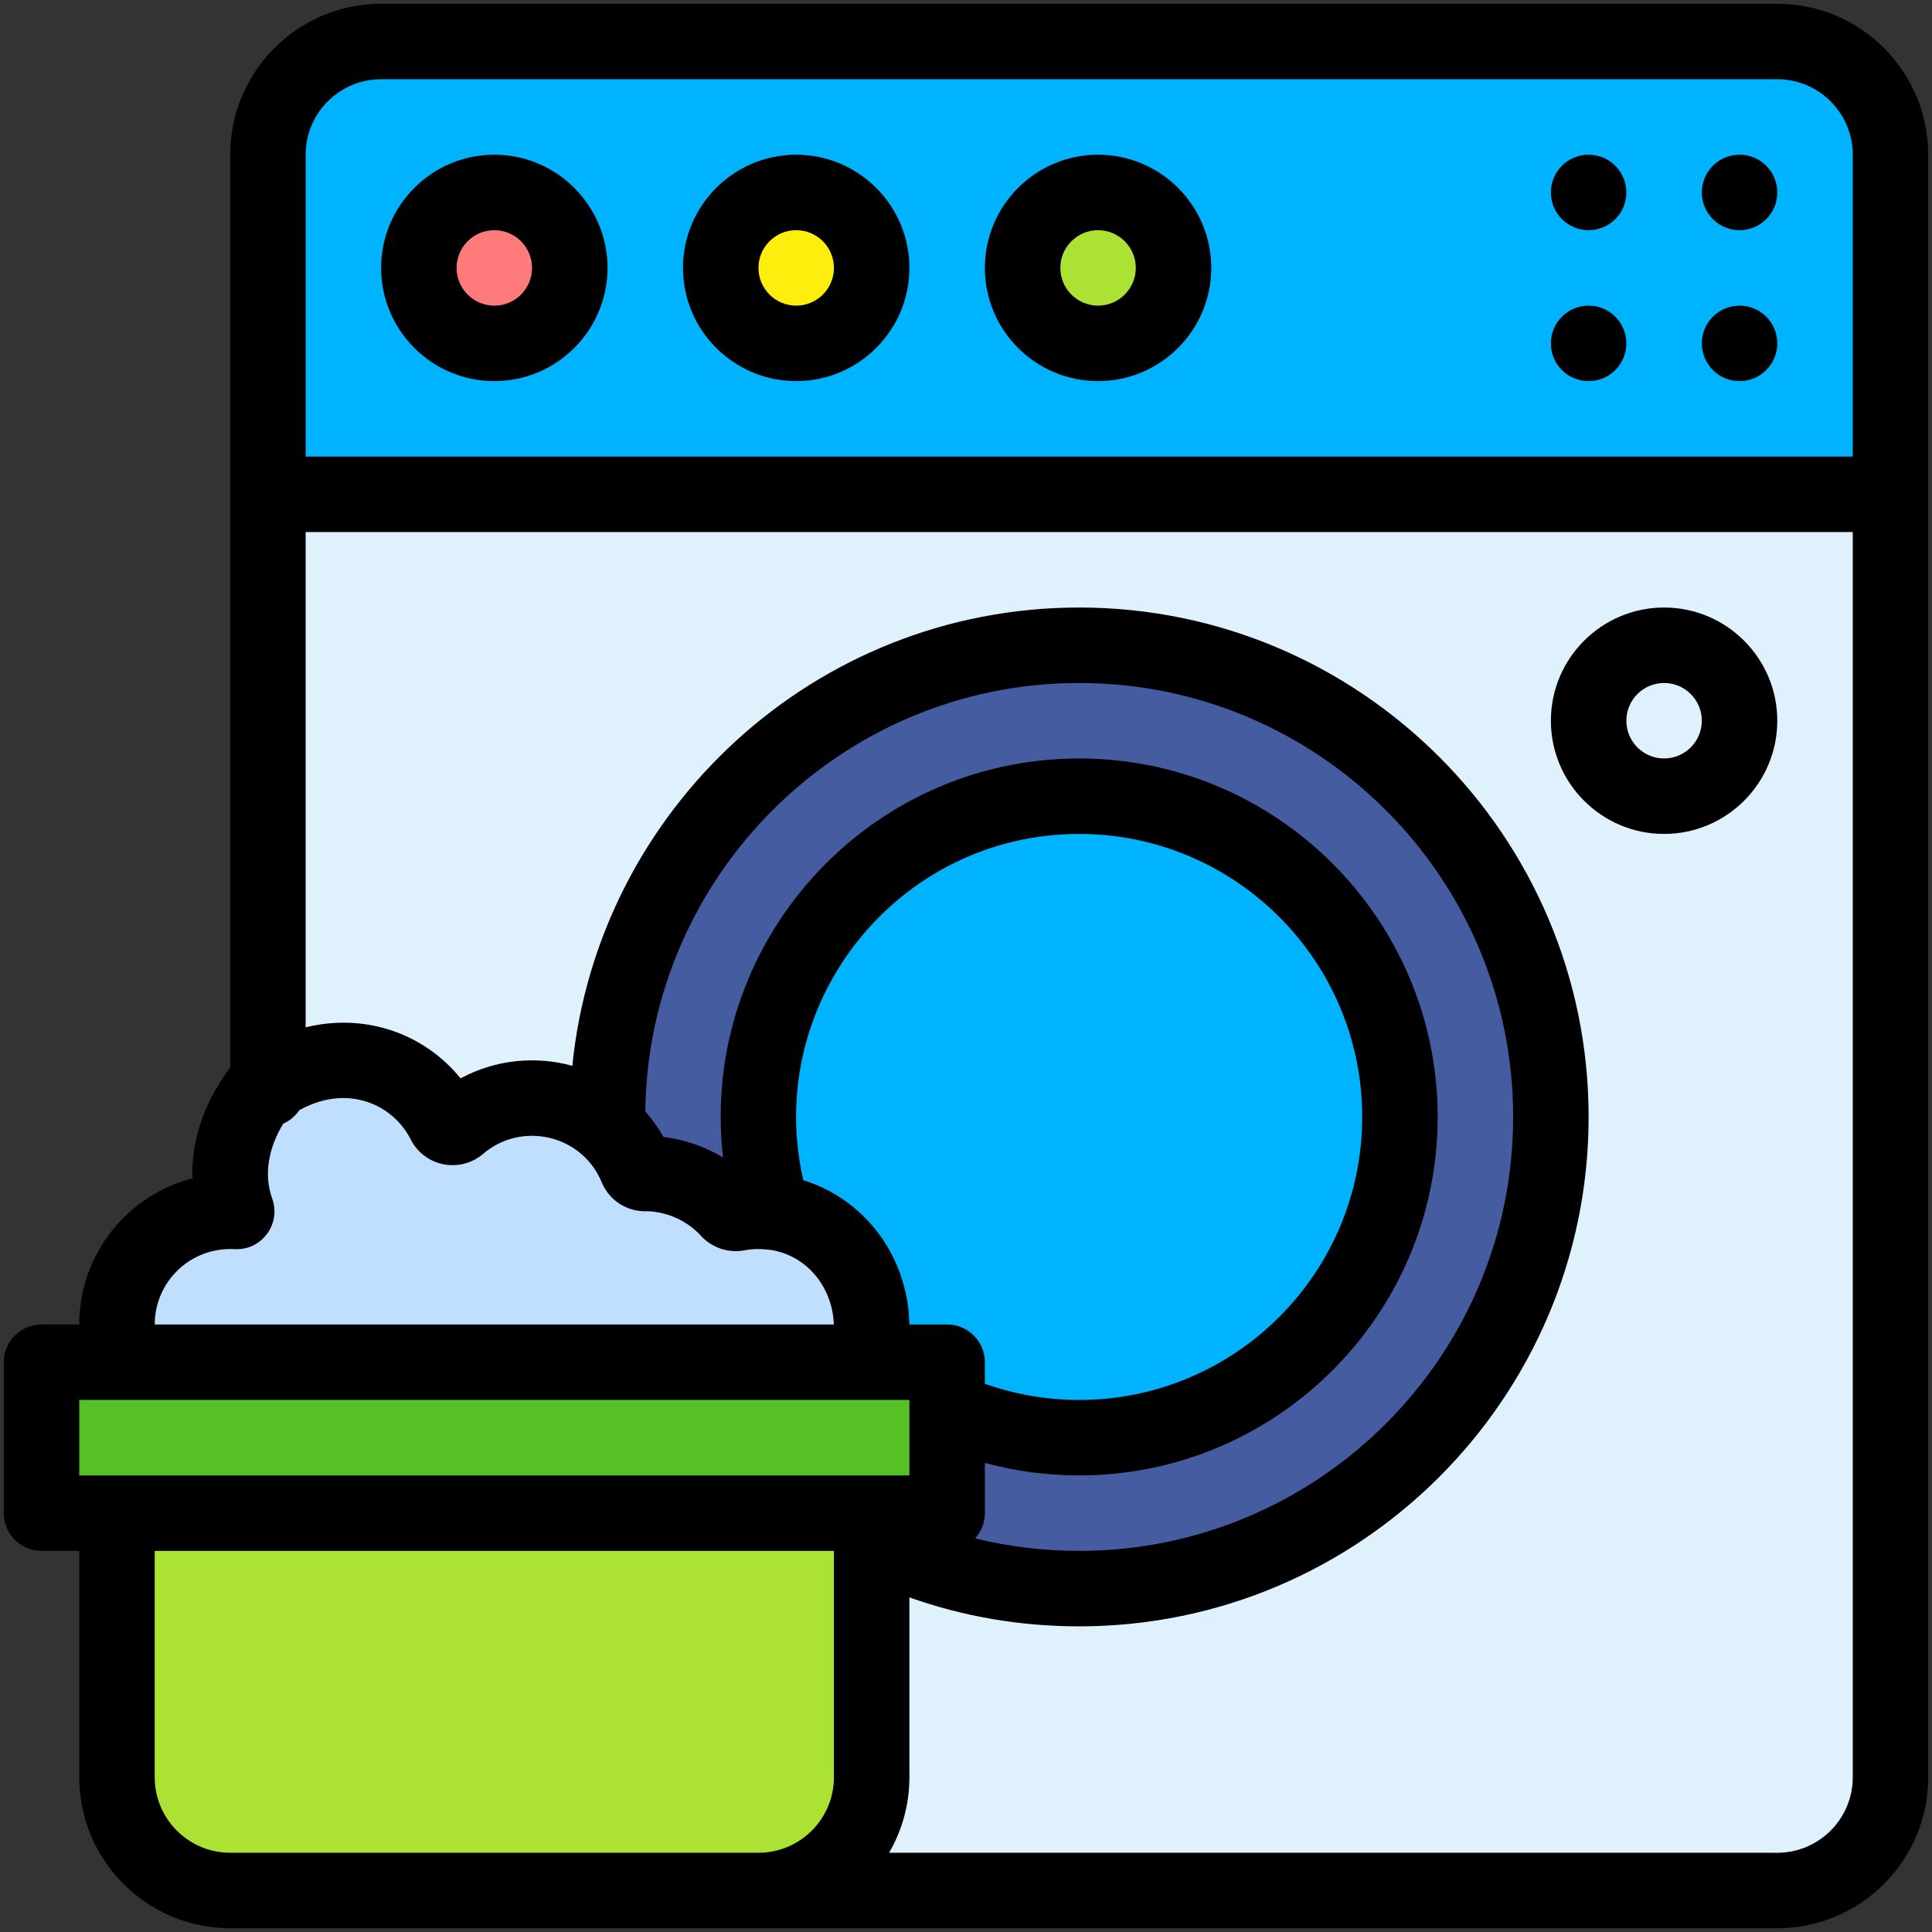 <svg enable-background="new 0 0 512 512" height="512" viewBox="0 0 512 512" width="512" xmlns="http://www.w3.org/2000/svg"><rect x="0" y="0" width="512" height="512" fill="#333333" stroke="none"/><g id="_x31_3_x2C__washing_machine_x2C__household_x2C__laundry_x2C__fashion_x2C__appliances"><g><g><path d="m71 131v156.59c19.07-12.98 39.12-5.24 46.77 9.86.71 1.41 2.56 1.77 3.76.73 11.397-9.744 28.305-9.567 39.5.49-1.57-69.64 54.55-127.67 124.97-127.67 69.04 0 125 55.96 125 125s-55.96 125-125 125c-19.74 0-38.4-4.57-55-12.72v62.72c0 16.57-13.43 30-30 30h270c16.57 0 30-13.43 30-30 0-16.71 0-324.93 0-340z" fill="#e0f1fe"/><circle cx="131" cy="71" fill="#ff7b7b" r="20"/><circle cx="211" cy="71" fill="#feee0d" r="20"/><circle cx="291" cy="71" fill="#abe233" r="20"/><path d="m501 41v90h-430v-90c0-16.57 13.43-30 30-30h370c16.57 0 30 13.43 30 30zm-190 30c0-11.05-8.95-20-20-20s-20 8.95-20 20 8.95 20 20 20 20-8.95 20-20zm-80 0c0-11.05-8.95-20-20-20s-20 8.95-20 20 8.95 20 20 20 20-8.95 20-20zm-80 0c0-11.05-8.95-20-20-20s-20 8.95-20 20 8.95 20 20 20 20-8.95 20-20z" fill="#00b3ff"/><path d="m251 401c-9.665 0-223.209 0-240 0v-40h240z" fill="#56c125"/><path d="m231 471c0 16.57-13.43 30-30 30-14.08 0-125.905 0-140 0-16.57 0-30-13.43-30-30v-70h200z" fill="#abe233"/><path d="m205.6 321.34c14.71 2.15 25.16 15.08 25.4 29.94.06 3.35 1.04 6.57.05 9.56-.01.05-.03.11-.05.16h-200c-1.11-3.13 0-6.49 0-10 0-16.93 14.09-30.88 31.73-29.95-3.28-9.2-2.18-20.47 5.82-31.53.15-.21.33-.4.54-.56.64-.48 1.27-.94 1.91-1.37 19.07-12.98 39.12-5.24 46.77 9.86.71 1.41 2.56 1.77 3.76.73 5.24-4.48 12.04-7.18 19.47-7.18 12.425 0 23.187 7.576 27.72 18.53.35.861 1.217 1.47 2.28 1.47 8.76 0 16.65 3.76 22.14 9.76.57.63 1.44.93 2.27.77 3.409-.659 6.949-.689 10.19-.19z" fill="#c0defe"/><path d="m286 211c46.94 0 85 38.06 85 85s-38.06 85-85 85c-12.48 0-24.33-2.69-35-7.52v-12.48h-19.76c-.06-.05-.13-.1-.19-.16.99-2.99.01-6.21-.05-9.56-.249-15.388-11.36-28.329-26.19-30.04-2.47-7.97-3.81-16.45-3.81-25.24 0-46.94 38.06-85 85-85z" fill="#00b3ff"/><path d="m286 171c69.04 0 125 55.96 125 125s-55.96 125-125 125c-19.74 0-38.4-4.57-55-12.72v-7.28h20v-27.52c10.67 4.83 22.52 7.52 35 7.52 46.94 0 85-38.06 85-85s-38.06-85-85-85-85 38.06-85 85c0 8.79 1.34 17.27 3.81 25.24-3.25-.41-6.4-.29-9.4.29-.83.16-1.7-.14-2.27-.77-5.49-6-13.38-9.76-22.14-9.76-1.063 0-1.93-.609-2.28-1.47-1.73-4.18-4.38-7.88-7.69-10.86-1.57-69.64 54.55-127.67 124.97-127.67z" fill="#455da0"/><g><path d="m471 1h-370c-22.056 0-40 17.944-40 40v241.997c-.185.221-.387.426-.557.66-6.573 9.088-9.778 18.934-9.455 28.611-17.228 4.456-29.988 20.131-29.988 38.732h-10c-5.523 0-10 4.477-10 10v40c0 5.523 4.477 10 10 10h10v60c0 22.056 17.944 40 40 40h410c22.056 0 40-17.944 40-40 0-13.233 0-422.379 0-430 0-22.056-17.944-40-40-40zm-390 40c0-11.028 8.972-20 20-20h370c11.028 0 20 8.972 20 20v80h-410zm-18.792 290.036c7.106.373 12.34-6.618 9.941-13.346-2.213-6.204-1.172-13.186 2.903-19.903 1.735-.771 3.212-2.015 4.258-3.576 5.412-2.977 10.944-3.915 16.216-2.699 5.773 1.332 10.629 5.143 13.32 10.453 3.646 7.2 13.067 9.066 19.195 3.813 10.1-8.656 26.152-5.196 31.437 7.573 1.924 4.647 6.438 7.65 11.516 7.649-.1-.022 8.378-.475 14.761 6.506 2.904 3.18 7.329 4.65 11.543 3.841 2.043-.392 4.19-.437 6.385-.163.291.033.421.043.472.05 9.456 1.383 16.46 9.662 16.823 19.766h-179.978c0-11.192 9.319-20.591 21.208-19.964zm-41.208 59.964v-20h220v20c-15.493 0-210.281 0-220 0zm191.88-78.235c-10.741-47.143 25.212-91.765 73.12-91.765 41.355 0 75 33.645 75 75s-33.645 75-75 75c-8.63 0-17.008-1.457-25-4.29v-5.71c0-5.523-4.477-10-10-10h-10.004c-.345-18.202-11.966-33.246-28.116-38.235zm48.12 88.235v-13.319c8.089 2.205 16.452 3.319 25 3.319 52.383 0 95-42.617 95-95s-42.617-95-95-95c-56.326 0-100.774 49.106-94.399 105.729-4.802-2.884-10.184-4.75-15.788-5.435-1.392-2.468-3.008-4.723-4.801-6.764.694-62.159 51.604-113.53 114.988-113.53 63.411 0 115 51.589 115 115s-51.589 115-115 115c-9.425 0-18.638-1.119-27.575-3.319 1.596-1.771 2.575-4.109 2.575-6.681zm-200 90c-11.028 0-20-8.972-20-20v-60h180v60c0 11.028-8.972 20-20 20-14.08 0-125.905 0-140 0zm430-20c0 11.028-8.972 20-20 20h-235.381c3.415-5.888 5.381-12.717 5.381-20v-47.674c14.369 5.096 29.445 7.674 45 7.674 74.439 0 135-60.561 135-135s-60.561-135-135-135c-70.301 0-127.567 53.818-134.326 121.451-9.638-2.655-20.247-1.724-29.62 3.322-9.579-11.821-25.167-17.414-41.054-13.521v-131.252h410z"/><path d="m131 41c-16.542 0-30 13.458-30 30s13.458 30 30 30 30-13.458 30-30-13.458-30-30-30zm0 40c-5.514 0-10-4.486-10-10s4.486-10 10-10 10 4.486 10 10-4.486 10-10 10z"/><path d="m211 41c-16.542 0-30 13.458-30 30s13.458 30 30 30 30-13.458 30-30-13.458-30-30-30zm0 40c-5.514 0-10-4.486-10-10s4.486-10 10-10 10 4.486 10 10-4.486 10-10 10z"/><path d="m291 41c-16.542 0-30 13.458-30 30s13.458 30 30 30 30-13.458 30-30-13.458-30-30-30zm0 40c-5.514 0-10-4.486-10-10s4.486-10 10-10 10 4.486 10 10-4.486 10-10 10z"/><path d="m441 221c16.542 0 30-13.458 30-30s-13.458-30-30-30-30 13.458-30 30 13.458 30 30 30zm0-40c5.514 0 10 4.486 10 10s-4.486 10-10 10-10-4.486-10-10 4.486-10 10-10z"/><circle cx="461" cy="51" r="10"/><circle cx="421" cy="51" r="10"/><circle cx="461" cy="91" r="10"/><circle cx="421" cy="91" r="10"/></g></g></g></g></svg>